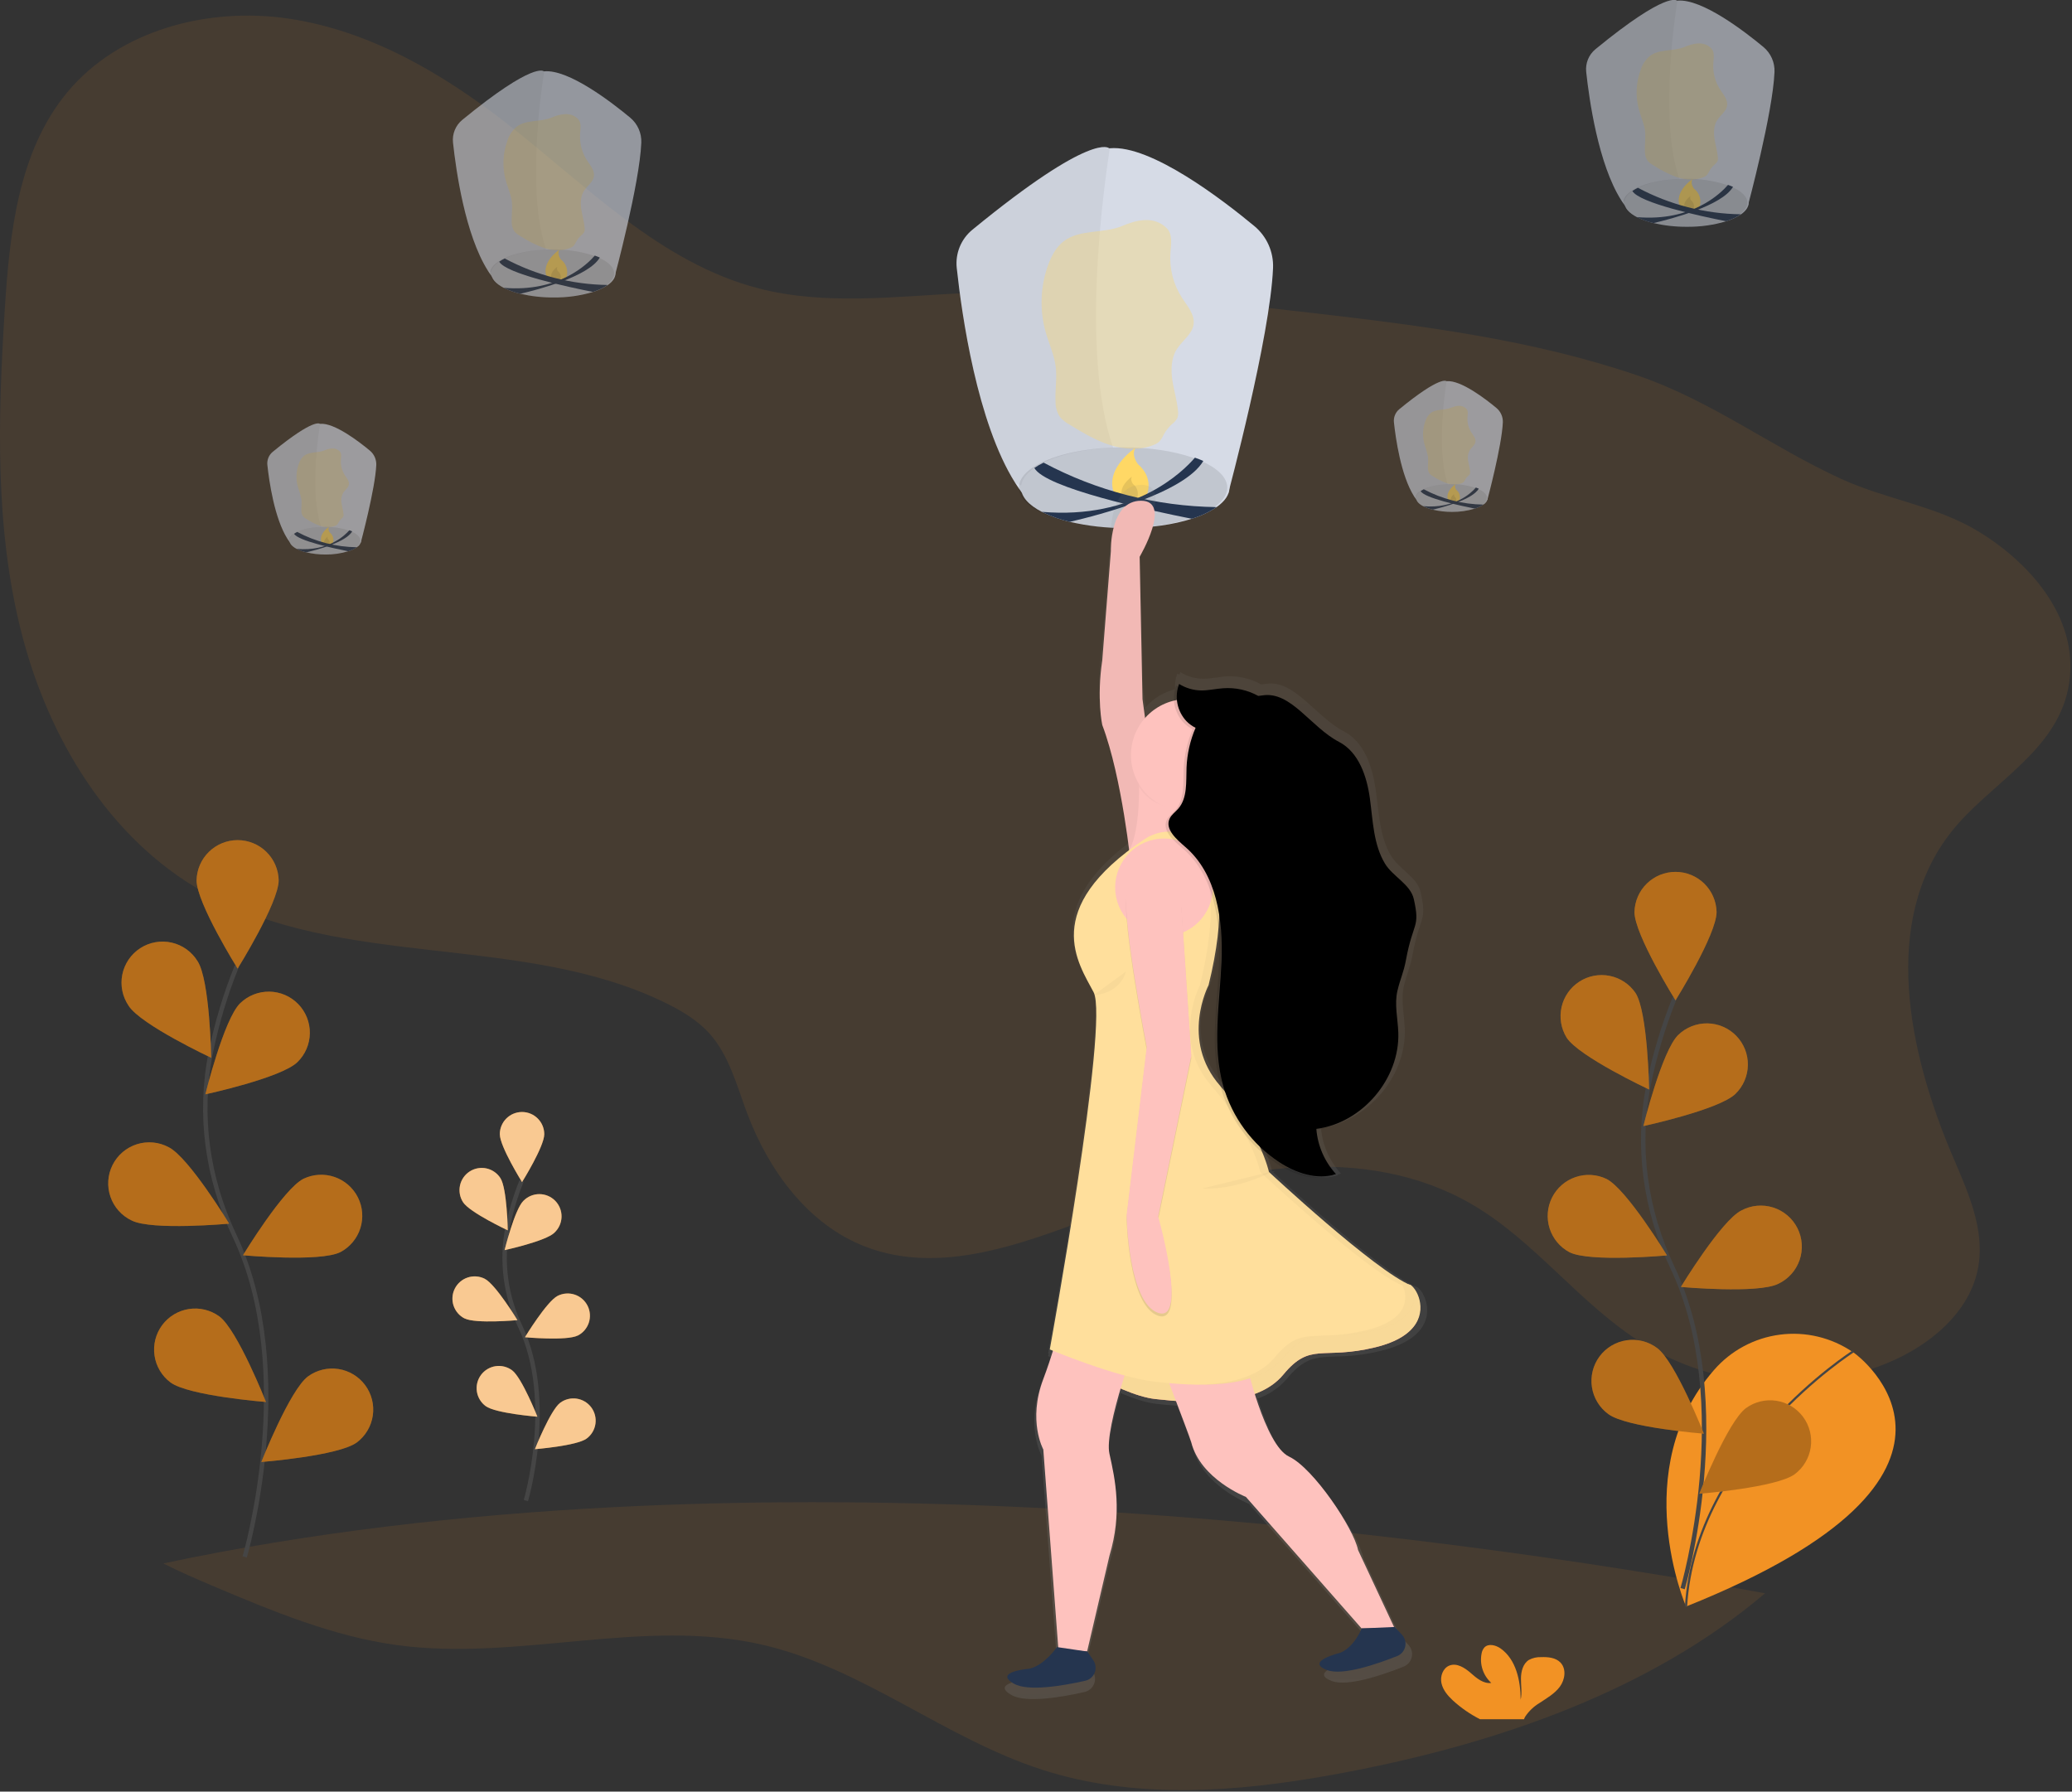<svg xmlns="http://www.w3.org/2000/svg" width="938" height="811" viewBox="0 0 938 811" fill="none"><rect x="0" y="0" width="938" height="811" fill="#333333" stroke="none"/><g clip-path="url(#clip0_35130_1354)"><path opacity="0.1" d="M883.29 376.65C851.47 417.11 863.83 476.22 884.05 523.55C890.83 539.4 898.48 556.13 895.63 573.13C892.14 593.91 873.63 609.13 854.11 617.13C818.61 631.81 776.11 628.31 743.5 608.02C715.31 590.48 695.12 561.96 666.45 545.22C618.45 517.22 557.39 527.79 505.29 547.08C468.43 560.73 428.13 578.49 391.5 564.22C365.73 554.22 347.91 529.75 338.2 503.85C333.51 491.34 330.11 477.85 321.2 467.85C315.88 461.96 308.94 457.77 301.82 454.25C236.82 422.04 154.82 439.25 91.74 403.57C49.13 379.45 21.85 333.94 9.74 286.49C-2.37 239.04 -0.93 189.28 2.14 140.42C4.32 105.69 8.23 68.62 30.42 41.81C53.88 13.57 94.17 3.03 130.63 8.42C167.09 13.81 200.05 33.02 229.08 55.64C265.37 83.91 299.02 119.12 343.58 130.58C373.92 138.38 405.84 134.11 437.14 132.64C489.46 130.17 541.79 135.64 593.82 141.64C643.63 147.4 693.82 153.74 741.25 169.94C774.83 181.41 801.75 202.22 833.46 216.76C854.13 226.24 876.67 228.86 896.23 240.93C920.34 255.8 942.43 281.67 936.23 311.93C930.34 340.74 900.19 355.13 883.29 376.65Z" fill="#F29224"></path><path opacity="0.1" d="M73.94 707.71C81.06 711.38 88.52 714.55 95.88 717.71C123.07 729.19 150.67 740.77 179.88 744.71C234.7 752.1 291.32 732.09 345.21 744.54C390.36 754.96 427.7 786.89 471.81 801.11C492.32 807.72 513.66 810.31 535.19 810.31H537.97C540.637 810.277 543.283 810.21 545.91 810.11C567.74 809.29 589.66 806.06 611.06 801.93C678.63 788.93 747.4 765.1 799.06 721.23C648.68 693.7 338.83 651.52 73.94 707.71Z" fill="#F29224"></path><path d="M110.78 704.78C110.78 704.78 135.45 621.02 106.15 559.37C93.85 533.5 89.77 504.45 95.45 476.37C98.166 463.038 102.099 449.983 107.2 437.37" stroke="#454545" stroke-width="2" stroke-miterlimit="10"></path><path d="M88.98 398.46C88.98 408.73 107.57 438.46 107.57 438.46C107.57 438.46 126.16 408.69 126.16 398.46C126.047 393.606 124.04 388.988 120.567 385.594C117.094 382.201 112.431 380.301 107.575 380.301C102.719 380.301 98.056 382.201 94.583 385.594C91.11 388.988 89.103 393.606 88.99 398.46H88.98Z" fill="#F29224"></path><path d="M58.25 455.32C63.83 463.94 95.61 478.82 95.61 478.82C95.61 478.82 95.03 443.73 89.45 435.11C88.155 432.995 86.449 431.16 84.434 429.714C82.418 428.268 80.134 427.239 77.715 426.69C75.296 426.14 72.791 426.081 70.349 426.514C67.906 426.947 65.575 427.865 63.493 429.213C61.411 430.561 59.62 432.312 58.224 434.364C56.83 436.415 55.859 438.724 55.37 441.156C54.882 443.588 54.885 446.094 55.38 448.524C55.874 450.955 56.85 453.262 58.25 455.31V455.32Z" fill="#F29224"></path><path d="M59.63 552.49C68.8 557.11 103.74 553.92 103.74 553.92C103.74 553.92 85.53 523.92 76.36 519.3C74.174 518.128 71.775 517.405 69.305 517.174C66.835 516.943 64.343 517.209 61.978 517.956C59.612 518.703 57.42 519.916 55.53 521.524C53.641 523.131 52.092 525.101 50.975 527.316C49.858 529.531 49.196 531.948 49.028 534.423C48.86 536.898 49.189 539.382 49.995 541.728C50.802 544.074 52.07 546.234 53.725 548.083C55.379 549.931 57.387 551.43 59.63 552.49Z" fill="#F29224"></path><path d="M77.17 625.78C85.42 631.88 120.41 634.64 120.41 634.64C120.41 634.64 107.53 602 99.28 595.89C95.314 593.005 90.368 591.804 85.52 592.549C80.673 593.294 76.316 595.925 73.399 599.868C70.482 603.811 69.242 608.747 69.948 613.601C70.655 618.454 73.25 622.832 77.17 625.78Z" fill="#F29224"></path><path d="M134.63 480.81C127.27 487.96 92.96 495.37 92.96 495.37C92.96 495.37 101.36 461.3 108.72 454.14C112.257 450.704 117.013 448.814 121.944 448.885C126.874 448.956 131.574 450.983 135.01 454.52C138.446 458.057 140.336 462.813 140.265 467.744C140.194 472.674 138.167 477.374 134.63 480.81Z" fill="#F29224"></path><path d="M154.1 566.79C144.93 571.41 109.99 568.22 109.99 568.22C109.99 568.22 128.2 538.22 137.37 533.6C141.758 531.496 146.796 531.196 151.402 532.764C156.009 534.333 159.816 537.645 162.008 541.99C164.199 546.335 164.6 551.366 163.123 556.003C161.646 560.64 158.411 564.512 154.11 566.79H154.1Z" fill="#F29224"></path><path d="M161.55 652.94C153.3 659.04 118.31 661.8 118.31 661.8C118.31 661.8 131.19 629.16 139.44 623.05C143.406 620.165 148.352 618.964 153.2 619.709C158.048 620.454 162.404 623.085 165.321 627.028C168.238 630.971 169.478 635.907 168.772 640.761C168.066 645.614 165.47 649.992 161.55 652.94Z" fill="#F29224"></path><path opacity="0.25" d="M88.98 398.46C88.98 408.73 107.57 438.46 107.57 438.46C107.57 438.46 126.16 408.69 126.16 398.46C126.047 393.606 124.04 388.988 120.567 385.594C117.094 382.201 112.431 380.301 107.575 380.301C102.719 380.301 98.056 382.201 94.583 385.594C91.11 388.988 89.103 393.606 88.99 398.46H88.98Z" fill="black"></path><path opacity="0.25" d="M58.25 455.32C63.83 463.94 95.61 478.82 95.61 478.82C95.61 478.82 95.03 443.73 89.45 435.11C88.155 432.995 86.449 431.16 84.434 429.714C82.418 428.268 80.134 427.239 77.715 426.69C75.296 426.14 72.791 426.081 70.349 426.514C67.906 426.947 65.575 427.865 63.493 429.213C61.411 430.561 59.62 432.312 58.224 434.364C56.83 436.415 55.859 438.724 55.37 441.156C54.882 443.588 54.885 446.094 55.38 448.524C55.874 450.955 56.85 453.262 58.25 455.31V455.32Z" fill="black"></path><path opacity="0.25" d="M59.63 552.49C68.8 557.11 103.74 553.92 103.74 553.92C103.74 553.92 85.53 523.92 76.36 519.3C74.174 518.128 71.775 517.405 69.305 517.174C66.835 516.943 64.343 517.209 61.978 517.956C59.612 518.703 57.42 519.916 55.53 521.524C53.641 523.131 52.092 525.101 50.975 527.316C49.858 529.531 49.196 531.948 49.028 534.423C48.86 536.898 49.189 539.382 49.995 541.728C50.802 544.074 52.07 546.234 53.725 548.083C55.379 549.931 57.387 551.43 59.63 552.49Z" fill="black"></path><path opacity="0.25" d="M77.17 625.78C85.42 631.88 120.41 634.64 120.41 634.64C120.41 634.64 107.53 602 99.28 595.89C95.314 593.005 90.368 591.804 85.52 592.549C80.673 593.294 76.316 595.925 73.399 599.868C70.482 603.811 69.242 608.747 69.948 613.601C70.655 618.454 73.25 622.832 77.17 625.78Z" fill="black"></path><path opacity="0.25" d="M134.63 480.81C127.27 487.96 92.96 495.37 92.96 495.37C92.96 495.37 101.36 461.3 108.72 454.14C112.257 450.704 117.013 448.814 121.944 448.885C126.874 448.956 131.574 450.983 135.01 454.52C138.446 458.057 140.336 462.813 140.265 467.744C140.194 472.674 138.167 477.374 134.63 480.81Z" fill="black"></path><path opacity="0.25" d="M154.1 566.79C144.93 571.41 109.99 568.22 109.99 568.22C109.99 568.22 128.2 538.22 137.37 533.6C141.758 531.496 146.796 531.196 151.402 532.764C156.009 534.333 159.816 537.645 162.008 541.99C164.199 546.335 164.6 551.366 163.123 556.003C161.646 560.64 158.411 564.512 154.11 566.79H154.1Z" fill="black"></path><path opacity="0.25" d="M161.55 652.94C153.3 659.04 118.31 661.8 118.31 661.8C118.31 661.8 131.19 629.16 139.44 623.05C143.406 620.165 148.352 618.964 153.2 619.709C158.048 620.454 162.404 623.085 165.321 627.028C168.238 630.971 169.478 635.907 168.772 640.761C168.066 645.614 165.47 649.992 161.55 652.94Z" fill="black"></path><path d="M238.07 679.27C238.07 679.27 251.43 633.92 235.57 600.55C228.829 586.594 226.798 570.829 229.78 555.62C231.251 548.411 233.38 541.351 236.14 534.53" stroke="#454545" stroke-width="2" stroke-miterlimit="10"></path><path d="M226.27 513.43C226.27 518.99 236.33 535.1 236.33 535.1C236.33 535.1 246.39 518.98 246.39 513.43C246.39 510.761 245.329 508.201 243.442 506.313C241.554 504.425 238.994 503.365 236.325 503.365C233.655 503.365 231.095 504.425 229.208 506.313C227.32 508.201 226.26 510.761 226.26 513.43H226.27Z" fill="#F29224"></path><path d="M209.63 544.21C212.63 548.87 229.86 556.93 229.86 556.93C229.86 556.93 229.55 537.93 226.53 533.27C225.812 532.16 224.882 531.203 223.794 530.453C222.705 529.702 221.48 529.174 220.187 528.897C218.895 528.62 217.56 528.601 216.26 528.84C214.96 529.079 213.72 529.572 212.61 530.29C211.5 531.008 210.543 531.938 209.793 533.026C209.042 534.115 208.514 535.34 208.237 536.633C207.96 537.925 207.941 539.26 208.18 540.56C208.419 541.86 208.912 543.1 209.63 544.21Z" fill="#F29224"></path><path d="M210.36 596.82C215.36 599.32 234.24 597.59 234.24 597.59C234.24 597.59 224.38 581.35 219.42 578.85C218.238 578.255 216.951 577.899 215.631 577.802C214.312 577.704 212.986 577.868 211.729 578.283C210.473 578.698 209.311 579.356 208.309 580.221C207.307 581.085 206.485 582.138 205.89 583.32C205.295 584.502 204.939 585.789 204.842 587.109C204.744 588.429 204.908 589.754 205.323 591.011C205.738 592.267 206.397 593.429 207.261 594.431C208.125 595.433 209.178 596.255 210.36 596.85V596.82Z" fill="#F29224"></path><path d="M219.87 636.5C224.34 639.8 243.28 641.3 243.28 641.3C243.28 641.3 236.28 623.63 231.84 620.3C230.778 619.512 229.571 618.941 228.288 618.62C227.005 618.298 225.671 618.233 224.362 618.427C223.054 618.621 221.797 619.071 220.662 619.751C219.528 620.431 218.538 621.328 217.75 622.39C216.962 623.452 216.391 624.66 216.07 625.943C215.749 627.226 215.683 628.559 215.877 629.868C216.071 631.176 216.521 632.434 217.201 633.568C217.881 634.703 218.778 635.692 219.84 636.48L219.87 636.5Z" fill="#F29224"></path><path d="M250.99 558.01C246.99 561.88 228.43 565.89 228.43 565.89C228.43 565.89 232.98 547.44 236.96 543.57C237.899 542.608 239.022 541.845 240.261 541.324C241.5 540.804 242.831 540.537 244.176 540.539C245.52 540.542 246.85 540.813 248.087 541.339C249.325 541.864 250.444 542.631 251.38 543.597C252.315 544.562 253.048 545.704 253.535 546.957C254.021 548.21 254.252 549.548 254.213 550.892C254.174 552.235 253.866 553.558 253.307 554.78C252.748 556.003 251.95 557.101 250.96 558.01H250.99Z" fill="#F29224"></path><path d="M261.52 604.56C256.52 607.06 237.64 605.33 237.64 605.33C237.64 605.33 247.5 589.09 252.46 586.59C253.642 585.995 254.93 585.639 256.249 585.542C257.569 585.444 258.895 585.608 260.151 586.023C261.407 586.438 262.57 587.096 263.571 587.961C264.573 588.825 265.395 589.878 265.99 591.06C266.585 592.242 266.941 593.529 267.039 594.849C267.136 596.169 266.972 597.494 266.557 598.751C266.142 600.007 265.484 601.169 264.619 602.171C263.755 603.173 262.702 603.995 261.52 604.59V604.56Z" fill="#F29224"></path><path d="M265.56 651.2C261.09 654.5 242.15 656 242.15 656C242.15 656 249.15 638.33 253.59 635C255.736 633.409 258.425 632.735 261.068 633.127C263.71 633.519 266.089 634.944 267.68 637.09C269.271 639.236 269.945 641.925 269.553 644.568C269.161 647.21 267.736 649.589 265.59 651.18L265.56 651.2Z" fill="#F29224"></path><path opacity="0.5" d="M226.27 513.43C226.27 518.99 236.33 535.1 236.33 535.1C236.33 535.1 246.39 518.98 246.39 513.43C246.39 510.761 245.329 508.201 243.442 506.313C241.554 504.425 238.994 503.365 236.325 503.365C233.655 503.365 231.095 504.425 229.208 506.313C227.32 508.201 226.26 510.761 226.26 513.43H226.27Z" fill="white"></path><path opacity="0.5" d="M209.63 544.21C212.63 548.87 229.86 556.93 229.86 556.93C229.86 556.93 229.55 537.93 226.53 533.27C225.812 532.16 224.882 531.203 223.794 530.453C222.705 529.702 221.48 529.174 220.187 528.897C218.895 528.62 217.56 528.601 216.26 528.84C214.96 529.079 213.72 529.572 212.61 530.29C211.5 531.008 210.543 531.938 209.793 533.026C209.042 534.115 208.514 535.34 208.237 536.633C207.96 537.925 207.941 539.26 208.18 540.56C208.419 541.86 208.912 543.1 209.63 544.21Z" fill="white"></path><path opacity="0.5" d="M210.36 596.82C215.36 599.32 234.24 597.59 234.24 597.59C234.24 597.59 224.38 581.35 219.42 578.85C218.238 578.255 216.951 577.899 215.631 577.802C214.312 577.704 212.986 577.868 211.729 578.283C210.473 578.698 209.311 579.356 208.309 580.221C207.307 581.085 206.485 582.138 205.89 583.32C205.295 584.502 204.939 585.789 204.842 587.109C204.744 588.429 204.908 589.754 205.323 591.011C205.738 592.267 206.397 593.429 207.261 594.431C208.125 595.433 209.178 596.255 210.36 596.85V596.82Z" fill="white"></path><path opacity="0.5" d="M219.87 636.5C224.34 639.8 243.28 641.3 243.28 641.3C243.28 641.3 236.28 623.63 231.84 620.3C230.778 619.512 229.571 618.941 228.288 618.62C227.005 618.298 225.671 618.233 224.362 618.427C223.054 618.621 221.797 619.071 220.662 619.751C219.528 620.431 218.538 621.328 217.75 622.39C216.962 623.452 216.391 624.66 216.07 625.943C215.749 627.226 215.683 628.559 215.877 629.868C216.071 631.176 216.521 632.434 217.201 633.568C217.881 634.703 218.778 635.692 219.84 636.48L219.87 636.5Z" fill="white"></path><path opacity="0.5" d="M250.99 558.01C246.99 561.88 228.43 565.89 228.43 565.89C228.43 565.89 232.98 547.44 236.96 543.57C237.899 542.608 239.022 541.845 240.261 541.324C241.5 540.804 242.831 540.537 244.176 540.539C245.52 540.542 246.85 540.813 248.087 541.339C249.325 541.864 250.444 542.631 251.38 543.597C252.315 544.562 253.048 545.704 253.535 546.957C254.021 548.21 254.252 549.548 254.213 550.892C254.174 552.235 253.866 553.558 253.307 554.78C252.748 556.003 251.95 557.101 250.96 558.01H250.99Z" fill="white"></path><path opacity="0.5" d="M261.52 604.56C256.52 607.06 237.64 605.33 237.64 605.33C237.64 605.33 247.5 589.09 252.46 586.59C253.642 585.995 254.93 585.639 256.249 585.542C257.569 585.444 258.895 585.608 260.151 586.023C261.407 586.438 262.57 587.096 263.571 587.961C264.573 588.825 265.395 589.878 265.99 591.06C266.585 592.242 266.941 593.529 267.039 594.849C267.136 596.169 266.972 597.494 266.557 598.751C266.142 600.007 265.484 601.169 264.619 602.171C263.755 603.173 262.702 603.995 261.52 604.59V604.56Z" fill="white"></path><path opacity="0.5" d="M265.56 651.2C261.09 654.5 242.15 656 242.15 656C242.15 656 249.15 638.33 253.59 635C255.736 633.409 258.425 632.735 261.068 633.127C263.71 633.519 266.089 634.944 267.68 637.09C269.271 639.236 269.945 641.925 269.553 644.568C269.161 647.21 267.736 649.589 265.59 651.18L265.56 651.2Z" fill="white"></path><g opacity="0.6"><path d="M209.29 54.26C207.789 55.491 206.618 57.076 205.883 58.873C205.148 60.669 204.872 62.62 205.08 64.55C206.45 77.27 210.57 106.2 220.84 122.49C221.446 123.457 222.08 124.38 222.74 125.26H278.25C278.25 125.26 289.57 83.15 290.32 64.59C290.407 62.45 290.001 60.318 289.134 58.358C288.267 56.4 286.962 54.666 285.32 53.29C277 46.38 257.47 31.29 246.39 32.29H246.17C246.17 32.29 241.91 27.52 209.29 54.26Z" fill="#D6DBE6"></path><path opacity="0.05" d="M205.08 64.55C206.45 77.27 210.57 106.2 220.84 122.49C223.05 123.49 225.31 124.38 227.55 125.26C241.55 130.73 254.78 133.96 252.64 125.26C252.152 123.54 251.432 121.895 250.5 120.37C237.77 98.22 243.66 49.92 246.36 32.37H246.14C246.14 32.37 241.92 27.55 209.3 54.29C207.802 55.517 206.632 57.097 205.895 58.888C205.159 60.678 204.879 62.624 205.08 64.55Z" fill="black"></path><path d="M222.4 123.77C222.4 126.21 224.48 128.46 227.99 130.28C230.392 131.472 232.926 132.378 235.54 132.98C240.457 134.126 245.492 134.686 250.54 134.65C256.608 134.726 262.654 133.883 268.47 132.15C270.846 131.439 273.103 130.381 275.17 129.01C277.37 127.46 278.63 125.68 278.63 123.78C278.63 121.01 275.96 118.49 271.57 116.57C270.863 116.257 270.11 115.963 269.31 115.69C263.248 113.755 256.912 112.816 250.55 112.91C241.63 112.91 233.69 114.52 228.55 117.03C227.685 117.448 226.853 117.929 226.06 118.47C223.71 120.03 222.4 121.84 222.4 123.77Z" fill="#D6DBE6"></path><path opacity="0.1" d="M221.81 123.77C221.81 126.21 223.89 128.46 227.4 130.28C229.802 131.472 232.336 132.378 234.95 132.98C239.866 134.126 244.901 134.686 249.95 134.65C256.018 134.726 262.063 133.883 267.88 132.15C270.255 131.439 272.513 130.381 274.58 129.01C276.78 127.46 278.04 125.68 278.04 123.78C278.04 121.01 275.37 118.49 270.98 116.57C270.273 116.257 269.52 115.963 268.72 115.69C262.658 113.755 256.322 112.816 249.96 112.91C241.04 112.91 233.1 114.52 227.96 117.03C227.095 117.448 226.263 117.929 225.47 118.47C223.11 120.03 221.81 121.84 221.81 123.77Z" fill="black"></path><path d="M255.86 126.73C256.698 125.211 256.964 123.441 256.61 121.743C256.256 120.044 255.305 118.528 253.93 117.47C253.93 117.47 252.01 115.16 253.19 113.06C253.19 113.06 243.38 119.54 248.38 126.99L255.86 126.73Z" fill="#FFD865"></path><path d="M253.47 126.95C253.847 126.266 253.966 125.469 253.807 124.704C253.647 123.939 253.219 123.256 252.6 122.78C252.371 122.506 252.221 122.177 252.163 121.825C252.105 121.473 252.142 121.113 252.27 120.78C252.27 120.78 247.85 123.7 250.11 127.05L253.47 126.95Z" fill="#FFD865"></path><path opacity="0.1" d="M253.47 126.95C253.847 126.266 253.966 125.469 253.807 124.704C253.647 123.939 253.219 123.256 252.6 122.78C252.371 122.506 252.221 122.177 252.163 121.825C252.105 121.473 252.142 121.113 252.27 120.78C252.27 120.78 247.85 123.7 250.11 127.05L253.47 126.95Z" fill="black"></path><path d="M227.99 130.28C230.392 131.472 232.926 132.378 235.54 132.98C243.54 131.12 266.54 125.14 271.54 116.57C270.833 116.257 270.08 115.963 269.28 115.69C266.04 119.44 253.03 132.43 227.99 130.28Z" fill="#25354F"></path><path d="M225.99 118.45C228.99 123.86 256.99 129.89 268.42 132.14C270.796 131.429 273.053 130.371 275.12 129C258.837 128.788 242.843 124.673 228.48 117C227.615 117.421 226.783 117.905 225.99 118.45Z" fill="#25354F"></path><path opacity="0.35" d="M261.63 53.82C263.28 55.44 262.82 58.12 262.63 60.42C262.309 64.723 263.409 69.012 265.76 72.63C267.22 74.86 269.23 77.14 268.87 79.78C268.51 82.42 265.76 84.19 264.3 86.52C262.84 88.85 262.72 91.97 263.15 94.78C263.58 97.59 264.45 100.33 264.67 103.16C264.767 103.807 264.695 104.469 264.46 105.08C264.102 105.674 263.63 106.191 263.07 106.6C262.145 107.427 261.37 108.409 260.78 109.5C260.489 110.169 260.098 110.789 259.62 111.34C259.21 111.707 258.735 111.996 258.22 112.19C254.47 113.77 250.15 113.49 246.28 112.25C242.457 110.857 238.812 109.018 235.42 106.77C234.458 106.264 233.597 105.587 232.88 104.77C232.069 103.554 231.644 102.122 231.66 100.66C231.5 97.53 232.09 94.38 231.72 91.26C231.35 88.14 229.9 85 229.01 81.86C227.32 75.871 227.565 69.502 229.71 63.66C230.482 61.208 231.931 59.024 233.89 57.36C238.25 54.04 244.59 55.36 249.64 53.25C253.42 51.65 258.17 50.41 261.63 53.82Z" fill="#FFD865"></path></g><g opacity="0.6"><path d="M123.48 204.52C122.611 205.231 121.933 206.148 121.507 207.186C121.081 208.225 120.92 209.354 121.04 210.47C121.83 217.82 124.21 234.55 130.15 243.97C130.503 244.53 130.87 245.063 131.25 245.57H163.34C163.34 245.57 169.88 221.23 170.34 210.5C170.389 209.261 170.152 208.028 169.647 206.895C169.143 205.763 168.384 204.762 167.43 203.97C162.62 199.97 151.33 191.27 144.93 191.85H144.8C144.8 191.85 142.34 189.06 123.48 204.52Z" fill="#D6DBE6"></path><path opacity="0.05" d="M121.05 210.47C121.84 217.82 124.22 234.55 130.16 243.97C131.44 244.52 132.74 245.06 134.04 245.57C142.11 248.73 149.78 250.57 148.54 245.57C148.257 244.575 147.84 243.623 147.3 242.74C139.94 229.94 143.3 202.02 144.91 191.84H144.78C144.78 191.84 142.34 189.05 123.49 204.51C122.619 205.222 121.94 206.14 121.514 207.181C121.088 208.221 120.928 209.352 121.05 210.47Z" fill="black"></path><path d="M131.06 244.7C131.06 246.11 132.26 247.41 134.29 248.46C135.677 249.148 137.14 249.672 138.65 250.02C141.48 250.692 144.38 251.028 147.29 251.02C150.791 251.05 154.277 250.551 157.63 249.54C159.006 249.128 160.313 248.515 161.51 247.72C162.059 247.417 162.528 246.987 162.876 246.464C163.224 245.942 163.441 245.344 163.51 244.72C163.51 243.12 161.97 241.66 159.43 240.55C159.016 240.37 158.58 240.2 158.12 240.04C154.614 238.92 150.95 238.376 147.27 238.43C142.12 238.43 137.52 239.36 134.55 240.81C134.05 241.051 133.568 241.328 133.11 241.64C132.548 241.949 132.068 242.388 131.711 242.92C131.355 243.453 131.131 244.063 131.06 244.7Z" fill="#D6DBE6"></path><path opacity="0.1" d="M130.72 244.7C130.72 246.11 131.92 247.41 133.95 248.46C135.337 249.148 136.8 249.672 138.31 250.02C141.14 250.692 144.04 251.028 146.95 251.02C150.456 251.062 153.949 250.573 157.31 249.57C158.686 249.158 159.993 248.545 161.19 247.75C161.739 247.447 162.208 247.016 162.556 246.494C162.904 245.972 163.122 245.374 163.19 244.75C163.19 243.15 161.65 241.69 159.11 240.58C158.696 240.4 158.26 240.23 157.8 240.07C154.294 238.95 150.63 238.406 146.95 238.46C141.8 238.46 137.2 239.39 134.23 240.84C133.73 241.081 133.248 241.358 132.79 241.67C132.228 241.973 131.747 242.406 131.387 242.934C131.027 243.461 130.798 244.066 130.72 244.7Z" fill="black"></path><path d="M150.41 246.41C150.895 245.533 151.051 244.511 150.847 243.529C150.643 242.548 150.094 241.671 149.3 241.06C149.003 240.715 148.805 240.294 148.73 239.845C148.654 239.395 148.702 238.934 148.87 238.51C148.87 238.51 143.2 242.26 146.09 246.56L150.41 246.41Z" fill="#FFD865"></path><path d="M149.02 246.54C149.238 246.145 149.308 245.684 149.216 245.242C149.124 244.8 148.877 244.406 148.52 244.13C148.387 243.974 148.298 243.784 148.265 243.581C148.232 243.379 148.254 243.171 148.33 242.98C148.33 242.98 145.78 244.67 147.08 246.6L149.02 246.54Z" fill="#FFD865"></path><path opacity="0.1" d="M149.02 246.54C149.238 246.145 149.308 245.684 149.216 245.242C149.124 244.8 148.877 244.406 148.52 244.13C148.387 243.974 148.298 243.784 148.265 243.581C148.232 243.379 148.254 243.171 148.33 242.98C148.33 242.98 145.78 244.67 147.08 246.6L149.02 246.54Z" fill="black"></path><path d="M134.29 248.47C135.677 249.158 137.141 249.682 138.65 250.03C143.28 248.96 156.56 245.5 159.45 240.54C159.037 240.36 158.6 240.19 158.14 240.03C156.29 242.2 148.77 249.71 134.29 248.47Z" fill="#25354F"></path><path d="M133.14 241.63C134.87 244.76 151.07 248.24 157.67 249.54C159.046 249.128 160.353 248.515 161.55 247.72C152.124 247.606 142.865 245.229 134.55 240.79C134.06 241.035 133.588 241.316 133.14 241.63Z" fill="#25354F"></path><path opacity="0.35" d="M153.75 204.27C154.75 205.2 154.44 206.76 154.33 208.09C154.144 210.578 154.78 213.058 156.14 215.15C156.98 216.44 158.14 217.76 157.94 219.28C157.74 220.8 156.14 221.83 155.3 223.18C154.519 224.641 154.282 226.331 154.63 227.95C154.88 229.57 155.38 231.16 155.51 232.79C155.567 233.164 155.526 233.547 155.39 233.9C155.185 234.244 154.913 234.543 154.59 234.78C154.056 235.26 153.61 235.828 153.27 236.46C153.101 236.845 152.876 237.203 152.6 237.52C152.362 237.732 152.088 237.898 151.79 238.01C149.563 238.829 147.117 238.829 144.89 238.01C142.679 237.204 140.571 236.14 138.61 234.84C138.053 234.547 137.555 234.154 137.14 233.68C136.671 232.979 136.423 232.153 136.43 231.31C136.34 229.5 136.68 227.68 136.43 225.88C136.049 224.029 135.524 222.21 134.86 220.44C133.885 216.978 134.028 213.296 135.27 209.92C135.718 208.503 136.557 207.241 137.69 206.28C140.21 204.36 143.88 205.14 146.8 203.9C148.99 203.02 151.74 202.3 153.75 204.27Z" fill="#FFD865"></path></g><g opacity="0.6"><path d="M633.48 185.22C632.611 185.931 631.933 186.847 631.507 187.886C631.081 188.925 630.92 190.054 631.04 191.17C631.83 198.52 634.21 215.25 640.15 224.67C640.503 225.23 640.87 225.763 641.25 226.27H673.34C673.34 226.27 679.88 201.93 680.34 191.2C680.389 189.961 680.152 188.728 679.647 187.595C679.143 186.463 678.384 185.462 677.43 184.67C672.62 180.67 661.33 171.97 654.93 172.55H654.8C654.8 172.55 652.34 169.76 633.48 185.22Z" fill="#D6DBE6"></path><path opacity="0.05" d="M631.05 191.13C631.84 198.48 634.22 215.21 640.16 224.63C641.44 225.18 642.74 225.72 644.04 226.23C652.11 229.39 659.78 231.23 658.54 226.23C658.257 225.235 657.84 224.282 657.3 223.4C649.94 210.6 653.3 182.68 654.91 172.5H654.78C654.78 172.5 652.34 169.71 633.49 185.17C632.62 185.882 631.941 186.8 631.515 187.841C631.089 188.881 630.929 190.012 631.05 191.13Z" fill="black"></path><path d="M641.06 225.4C641.06 226.81 642.26 228.11 644.29 229.16C645.677 229.848 647.14 230.372 648.65 230.72C651.48 231.392 654.38 231.727 657.29 231.72C660.791 231.75 664.277 231.251 667.63 230.24C669.006 229.828 670.313 229.215 671.51 228.42C672.059 228.117 672.528 227.686 672.876 227.164C673.224 226.642 673.441 226.044 673.51 225.42C673.51 223.82 671.97 222.36 669.43 221.25C669.016 221.07 668.58 220.9 668.12 220.74C664.623 219.623 660.969 219.079 657.3 219.13C652.15 219.13 647.55 220.06 644.58 221.51C644.08 221.751 643.598 222.028 643.14 222.34C642.572 222.645 642.087 223.082 641.724 223.615C641.362 224.148 641.134 224.76 641.06 225.4Z" fill="#D6DBE6"></path><path opacity="0.1" d="M640.72 225.4C640.72 226.81 641.92 228.11 643.95 229.16C645.337 229.848 646.8 230.372 648.31 230.72C651.14 231.392 654.04 231.727 656.95 231.72C660.456 231.762 663.949 231.273 667.31 230.27C668.686 229.858 669.993 229.245 671.19 228.45C671.739 228.147 672.208 227.716 672.556 227.194C672.904 226.672 673.122 226.074 673.19 225.45C673.19 223.85 671.65 222.39 669.11 221.28C668.696 221.1 668.26 220.93 667.8 220.77C664.299 219.64 660.638 219.087 656.96 219.13C651.81 219.13 647.21 220.06 644.24 221.51C643.74 221.75 643.258 222.028 642.8 222.34C642.232 222.645 641.747 223.082 641.385 223.615C641.023 224.148 640.794 224.76 640.72 225.4Z" fill="black"></path><path d="M660.41 227.13C660.895 226.253 661.051 225.231 660.847 224.249C660.643 223.268 660.094 222.391 659.3 221.78C659.002 221.435 658.805 221.014 658.729 220.565C658.654 220.115 658.702 219.654 658.87 219.23C658.87 219.23 653.2 222.98 656.09 227.28L660.41 227.13Z" fill="#FFD865"></path><path d="M659.02 227.24C659.238 226.845 659.307 226.384 659.216 225.942C659.124 225.5 658.877 225.106 658.52 224.83C658.387 224.674 658.298 224.484 658.265 224.281C658.231 224.079 658.254 223.871 658.33 223.68C658.33 223.68 655.78 225.37 657.08 227.3L659.02 227.24Z" fill="#FFD865"></path><path opacity="0.1" d="M659.02 227.24C659.238 226.845 659.307 226.384 659.216 225.942C659.124 225.5 658.877 225.106 658.52 224.83C658.387 224.674 658.298 224.484 658.265 224.281C658.231 224.079 658.254 223.871 658.33 223.68C658.33 223.68 655.78 225.37 657.08 227.3L659.02 227.24Z" fill="black"></path><path d="M644.29 229.13C645.677 229.818 647.141 230.342 648.65 230.69C653.28 229.62 666.56 226.16 669.45 221.2C669.037 221.02 668.6 220.85 668.14 220.69C666.29 222.9 658.77 230.4 644.29 229.13Z" fill="#25354F"></path><path d="M643.14 222.32C644.87 225.45 661.07 228.93 667.67 230.23C669.046 229.818 670.353 229.205 671.55 228.41C662.124 228.296 652.865 225.919 644.55 221.48C644.06 221.725 643.588 222.006 643.14 222.32Z" fill="#25354F"></path><path opacity="0.35" d="M663.75 184.96C664.75 185.89 664.44 187.45 664.33 188.78C664.144 191.268 664.78 193.748 666.14 195.84C666.98 197.13 668.14 198.45 667.94 199.97C667.74 201.49 666.14 202.52 665.3 203.87C664.519 205.331 664.282 207.021 664.63 208.64C664.88 210.26 665.38 211.85 665.51 213.48C665.567 213.854 665.526 214.237 665.39 214.59C665.185 214.934 664.913 215.233 664.59 215.47C664.056 215.95 663.61 216.518 663.27 217.15C663.101 217.535 662.876 217.893 662.6 218.21C662.362 218.422 662.088 218.588 661.79 218.7C659.563 219.519 657.117 219.519 654.89 218.7C652.679 217.894 650.571 216.83 648.61 215.53C648.053 215.237 647.555 214.844 647.14 214.37C646.671 213.669 646.423 212.843 646.43 212C646.34 210.19 646.68 208.37 646.43 206.57C646.049 204.719 645.524 202.9 644.86 201.13C643.885 197.668 644.028 193.986 645.27 190.61C645.718 189.193 646.557 187.931 647.69 186.97C650.21 185.05 653.88 185.83 656.8 184.59C658.99 183.71 661.74 182.99 663.75 184.96Z" fill="#FFD865"></path></g><g opacity="0.6"><path d="M722.29 22.26C720.789 23.491 719.618 25.076 718.883 26.872C718.148 28.669 717.872 30.62 718.08 32.55C719.45 45.27 723.57 74.2 733.84 90.49C734.446 91.457 735.08 92.38 735.74 93.26H791.25C791.25 93.26 802.57 51.13 803.32 32.59C803.407 30.45 803.001 28.318 802.134 26.358C801.267 24.399 799.962 22.666 798.32 21.29C790 14.38 770.47 -0.71 759.39 0.29H759.17C759.17 0.29 754.91 -4.48 722.29 22.26Z" fill="#D6DBE6"></path><path opacity="0.05" d="M718.08 32.55C719.45 45.27 723.57 74.2 733.84 90.49C736.05 91.49 738.31 92.38 740.55 93.26C754.55 98.73 767.78 101.96 765.64 93.26C765.152 91.54 764.432 89.895 763.5 88.37C750.77 66.22 756.66 17.92 759.36 0.37H759.14C759.14 0.37 754.92 -4.45 722.3 22.29C720.802 23.517 719.632 25.097 718.895 26.888C718.159 28.678 717.879 30.624 718.08 32.55Z" fill="black"></path><path d="M735.4 91.77C735.4 94.21 737.48 96.46 740.99 98.28C743.392 99.472 745.926 100.378 748.54 100.98C753.457 102.126 758.492 102.686 763.54 102.65C769.608 102.726 775.654 101.883 781.47 100.15C783.846 99.439 786.103 98.381 788.17 97.01C790.37 95.46 791.63 93.68 791.63 91.78C791.63 89.01 788.96 86.49 784.57 84.57C783.863 84.257 783.11 83.963 782.31 83.69C776.248 81.755 769.912 80.816 763.55 80.91C754.63 80.91 746.69 82.52 741.55 85.03C740.685 85.448 739.853 85.929 739.06 86.47C736.71 88.03 735.4 89.84 735.4 91.77Z" fill="#D6DBE6"></path><path opacity="0.1" d="M734.81 91.77C734.81 94.21 736.89 96.46 740.4 98.28C742.802 99.472 745.336 100.378 747.95 100.98C752.866 102.126 757.901 102.686 762.95 102.65C769.018 102.726 775.063 101.883 780.88 100.15C783.255 99.439 785.513 98.381 787.58 97.01C789.78 95.46 791.04 93.68 791.04 91.78C791.04 89.01 788.37 86.49 783.98 84.57C783.273 84.257 782.52 83.963 781.72 83.69C775.658 81.755 769.322 80.816 762.96 80.91C754.04 80.91 746.1 82.52 740.96 85.03C740.095 85.448 739.263 85.929 738.47 86.47C736.11 88.03 734.81 89.84 734.81 91.77Z" fill="black"></path><path d="M768.86 94.73C769.698 93.211 769.964 91.441 769.61 89.743C769.256 88.044 768.305 86.528 766.93 85.47C766.93 85.47 765.01 83.16 766.19 81.06C766.19 81.06 756.38 87.54 761.38 94.99L768.86 94.73Z" fill="#FFD865"></path><path d="M766.47 94.95C766.847 94.266 766.966 93.469 766.807 92.704C766.647 91.939 766.219 91.257 765.6 90.78C765.371 90.506 765.221 90.177 765.163 89.825C765.105 89.473 765.142 89.113 765.27 88.78C765.27 88.78 760.85 91.7 763.11 95.05L766.47 94.95Z" fill="#FFD865"></path><path opacity="0.1" d="M766.47 94.95C766.847 94.266 766.966 93.469 766.807 92.704C766.647 91.939 766.219 91.257 765.6 90.78C765.371 90.506 765.221 90.177 765.163 89.825C765.105 89.473 765.142 89.113 765.27 88.78C765.27 88.78 760.85 91.7 763.11 95.05L766.47 94.95Z" fill="black"></path><path d="M740.99 98.28C743.392 99.472 745.926 100.378 748.54 100.98C756.54 99.12 779.54 93.14 784.54 84.57C783.833 84.257 783.08 83.963 782.28 83.69C779.04 87.44 766.03 100.43 740.99 98.28Z" fill="#25354F"></path><path d="M738.99 86.45C741.99 91.86 769.99 97.89 781.42 100.14C783.796 99.429 786.053 98.371 788.12 97C771.837 96.788 755.843 92.673 741.48 85C740.615 85.421 739.783 85.905 738.99 86.45Z" fill="#25354F"></path><path opacity="0.35" d="M774.63 21.82C776.28 23.44 775.82 26.12 775.63 28.42C775.309 32.723 776.409 37.012 778.76 40.63C780.22 42.86 782.23 45.14 781.87 47.78C781.51 50.42 778.76 52.19 777.3 54.52C775.84 56.85 775.72 59.97 776.15 62.78C776.58 65.59 777.45 68.33 777.67 71.16C777.767 71.808 777.695 72.469 777.46 73.08C777.102 73.674 776.63 74.191 776.07 74.6C775.145 75.427 774.37 76.409 773.78 77.5C773.489 78.169 773.098 78.789 772.62 79.34C772.21 79.707 771.735 79.996 771.22 80.19C767.47 81.77 763.15 81.49 759.28 80.25C755.457 78.857 751.812 77.018 748.42 74.77C747.458 74.264 746.597 73.587 745.88 72.77C745.069 71.554 744.644 70.122 744.66 68.66C744.5 65.53 745.09 62.38 744.72 59.26C744.35 56.14 742.9 53 742.01 49.86C740.32 43.871 740.565 37.502 742.71 31.66C743.482 29.208 744.931 27.024 746.89 25.36C751.25 22.04 757.59 23.36 762.64 21.25C766.42 19.65 771.17 18.41 774.63 21.82Z" fill="#FFD865"></path></g><path d="M440.2 103.99C437.677 106.057 435.709 108.721 434.473 111.739C433.237 114.758 432.772 118.037 433.12 121.28C435.42 142.65 442.33 191.28 459.59 218.61C460.617 220.237 461.68 221.783 462.78 223.25H556.03C556.03 223.25 575.03 152.51 576.31 121.34C576.456 117.736 575.769 114.146 574.302 110.851C572.835 107.555 570.627 104.643 567.85 102.34C553.85 90.73 521.07 65.43 502.45 67.11H502.07C502.07 67.11 494.99 59.08 440.2 103.99Z" fill="#D6DBE6"></path><path opacity="0.05" d="M433.12 121.28C435.42 142.65 442.33 191.28 459.59 218.61C463.3 220.21 467.09 221.78 470.85 223.25C494.29 232.44 516.6 237.86 512.99 223.25C512.172 220.363 510.964 217.601 509.4 215.04C488.01 177.84 497.9 96.71 502.4 67.14H502.02C502.02 67.14 494.93 59.04 440.14 103.95C437.622 106.028 435.661 108.7 434.435 111.726C433.21 114.752 432.758 118.036 433.12 121.28Z" fill="black"></path><path d="M462.23 220.76C462.23 224.86 465.72 228.65 471.61 231.69C475.645 233.69 479.901 235.21 484.29 236.22C492.524 238.137 500.956 239.077 509.41 239.02C520.86 239.02 531.35 237.44 539.52 234.82C543.513 233.625 547.307 231.845 550.78 229.54C554.48 226.93 556.59 223.94 556.59 220.75C556.59 216.11 552.11 211.86 544.73 208.64C543.537 208.12 542.27 207.627 540.93 207.16C532.58 204.25 521.53 202.49 509.41 202.49C494.41 202.49 481.08 205.19 472.41 209.41C470.955 210.108 469.555 210.914 468.22 211.82C464.41 214.47 462.23 217.52 462.23 220.76Z" fill="#D6DBE6"></path><path opacity="0.1" d="M461.23 220.76C461.23 224.86 464.72 228.65 470.61 231.69C474.645 233.69 478.901 235.21 483.29 236.22C491.524 238.137 499.956 239.077 508.41 239.02C519.86 239.02 530.35 237.44 538.52 234.82C542.513 233.625 546.307 231.845 549.78 229.54C553.48 226.93 555.59 223.94 555.59 220.75C555.59 216.11 551.11 211.86 543.73 208.64C542.537 208.12 541.27 207.627 539.93 207.16C531.58 204.25 520.53 202.49 508.41 202.49C493.41 202.49 480.08 205.19 471.41 209.41C469.955 210.108 468.555 210.914 467.22 211.82C463.41 214.47 461.23 217.52 461.23 220.76Z" fill="black"></path><path d="M518.44 225.73C518.44 225.73 523.5 217.37 515.2 210.17C515.2 210.17 511.98 206.29 513.95 202.77C513.95 202.77 497.47 213.65 505.87 226.17L518.44 225.73Z" fill="#FFD865"></path><path d="M514.42 226.13C515.053 224.981 515.254 223.644 514.986 222.36C514.718 221.076 514 219.93 512.96 219.13C512.96 219.13 511.51 217.38 512.4 215.8C512.4 215.8 504.98 220.7 508.76 226.33L514.42 226.13Z" fill="#FFD865"></path><path opacity="0.1" d="M514.42 226.13C515.053 224.981 515.254 223.644 514.986 222.36C514.718 221.076 514 219.93 512.96 219.13C512.96 219.13 511.51 217.38 512.4 215.8C512.4 215.8 504.98 220.7 508.76 226.33L514.42 226.13Z" fill="black"></path><path d="M471.63 231.69C475.665 233.69 479.921 235.211 484.31 236.22C497.76 233.1 536.31 223.05 544.74 208.65C543.547 208.13 542.28 207.637 540.94 207.17C535.53 213.49 513.63 235.3 471.63 231.69Z" fill="#25354F"></path><path d="M468.25 211.83C473.25 220.92 520.34 231.04 539.52 234.83C543.513 233.635 547.307 231.855 550.78 229.55C523.433 229.201 496.568 222.298 472.44 209.42C470.985 210.118 469.585 210.924 468.25 211.83Z" fill="#25354F"></path><path opacity="0.35" d="M528.16 103.26C530.93 105.97 530.16 110.49 529.86 114.35C529.322 121.578 531.17 128.783 535.12 134.86C537.57 138.61 540.96 142.44 540.34 146.86C539.72 151.28 535.11 154.27 532.66 158.19C530.21 162.11 530.01 167.35 530.72 172.07C531.43 176.79 532.9 181.39 533.28 186.14C533.443 187.23 533.319 188.343 532.92 189.37C532.333 190.366 531.555 191.236 530.63 191.93C529.075 193.319 527.773 194.967 526.78 196.8C526.291 197.923 525.633 198.965 524.83 199.89C524.139 200.509 523.339 200.994 522.47 201.32C516.18 203.97 508.92 203.5 502.41 201.41C495.9 199.32 490 195.75 484.17 192.2C482.551 191.345 481.104 190.199 479.9 188.82C478.535 186.78 477.817 184.375 477.84 181.92C477.57 176.66 478.57 171.36 477.94 166.13C477.28 160.68 474.89 155.61 473.38 150.33C470.546 140.273 470.959 129.578 474.56 119.77C476.05 115.77 478.17 111.77 481.56 109.2C488.89 103.62 499.56 105.87 508.02 102.29C514.33 99.62 522.3 97.52 528.16 103.26Z" fill="#FFD865"></path><path d="M457.94 767.31C464.53 771.04 480.81 768.23 490.94 765.93C491.915 765.712 492.822 765.259 493.582 764.611C494.343 763.962 494.933 763.138 495.302 762.209C495.67 761.281 495.806 760.276 495.698 759.282C495.59 758.289 495.24 757.337 494.68 756.51L491.93 752.44L490.87 752.28H491.81L502.13 708.01C508.13 688.01 504.79 672.73 502.13 660.75C500.86 655.02 503.85 642.29 507.31 630.57C513.03 633.05 518.68 634.93 523.43 635.46C526.37 635.79 529.61 636.11 533 636.36C536.64 645.93 539.8 654.36 540.07 655.43C544.36 672.59 565.36 680.72 565.36 680.72L618.94 741.63C618.94 741.63 615.61 750.28 608.94 752.95C608.94 752.95 592.3 756.95 602.94 760.95C610.05 763.62 625.77 758.27 635.43 754.42C636.349 754.052 637.165 753.466 637.806 752.712C638.448 751.958 638.896 751.059 639.112 750.092C639.327 749.126 639.304 748.122 639.044 747.167C638.784 746.211 638.295 745.334 637.62 744.61L634.23 740.98H633.92L617.25 705.35C615.25 695.35 596.62 667.41 585.25 662.08C578.65 658.98 572.97 644.57 569.36 633.08C574.48 631.317 579.041 628.229 582.58 624.13C595.23 608.82 600.58 617.47 625.18 611.48C656.42 603.88 644.42 582.48 640.75 582.39C624.08 574.75 580.75 534.71 576.29 530.61C577.12 530.19 577.58 529.93 577.58 529.93L575.98 530.32L575.92 530.26C575.178 527.281 574.201 524.365 573 521.54C575.046 523.308 577.207 524.939 579.47 526.42C587.22 531.48 596.95 534.81 605.75 531.93L605.54 531.7C606.05 531.57 606.54 531.43 607.08 531.27C601.898 525.625 598.717 518.432 598.03 510.8C602.316 510.084 606.459 508.682 610.3 506.65C625.55 499.31 636.53 482.83 635.95 465.76C635.73 459.24 634.05 452.62 635.56 446.28C636.97 440.4 638.39 438.03 639.49 432.09C642.82 414.09 646.15 417.45 643.15 403.95C641.61 397.02 633.42 393.52 629.76 387.44C624.41 378.55 624.24 367.63 622.76 357.35C621.28 347.07 617.6 335.88 608.4 331.09C595.28 324.25 586.17 307.57 573.07 309.56C572.37 309.67 571.67 309.75 570.98 309.82C566.018 307.053 560.357 305.792 554.69 306.19C551.34 306.44 548.04 307.27 544.69 307.25C541.017 307.223 537.422 306.185 534.3 304.25C534.14 304.64 534.01 305.04 533.89 305.44C533.58 305.27 533.27 305.1 532.97 304.91C532.105 307.167 531.763 309.591 531.97 312C526.793 313.275 522.135 316.114 518.63 320.13C517.88 314.77 517.44 311.36 517.44 311.36L516.11 245.46C516.11 245.46 531.42 219.46 516.78 219.46C502.14 219.46 502.78 242.76 502.78 242.76L498.78 293.35C496.12 311.35 498.78 323.35 498.78 323.35C505.67 341.56 509.65 368.51 511.26 381.35C491.07 396.63 485.44 410.15 485.66 421.35C485.41 432.86 491.43 442.07 494.79 448.49C495.61 450.05 495.99 453.33 496.02 457.93C495.77 495.93 474.49 612.58 474.49 612.58L474.71 612.67L474.49 613.91L475.6 614.37C474.33 618.37 472.95 622.37 471.49 626.23C464.17 645.53 471.49 658.85 471.49 658.85L478.39 750.46L477.82 750.37C477.82 750.37 472.06 758.79 465.07 760.37C465.1 760.35 448.04 761.71 457.94 767.31ZM553.45 490.47L553.39 490.41C547.074 483.343 543.547 474.218 543.47 464.74C543.598 457.958 545.166 451.28 548.07 445.15C550.239 436.603 551.764 427.905 552.63 419.13C552.992 423.948 553.062 428.783 552.84 433.61C552.04 452.67 548.52 472.13 553.46 490.47H553.45Z" fill="url(#paint0_linear_35130_1354)"></path><path d="M546.49 393.84C552.23 403.55 551.19 421.3 543.22 453.76C543.22 453.76 534.11 478.49 552.33 499.31C570.55 520.13 574.45 538.31 574.45 538.31C574.45 538.31 631.65 573.75 638.87 589.71C628.13 565.96 663.39 599.96 622.6 609.88C598.53 615.74 593.32 607.28 580.96 622.24C568.6 637.2 540.62 635.24 523.05 633.3C505.48 631.36 475.55 610.53 475.55 610.53C475.55 610.53 508.73 470.64 501.55 456.97C494.78 444.04 470.43 419.47 518.13 387.65C527.63 381.35 540.63 384.01 546.49 393.84Z" fill="#F0898B"></path><path d="M546.49 393.84C552.23 403.55 551.19 421.3 543.22 453.76C543.22 453.76 534.11 478.49 552.33 499.31C570.55 520.13 574.45 538.31 574.45 538.31C574.45 538.31 632.02 573.59 638.87 589.71C628.78 565.96 663.39 599.96 622.6 609.88C598.53 615.74 593.32 607.28 580.96 622.24C568.6 637.2 540.62 635.24 523.05 633.3C505.48 631.36 475.55 610.53 475.55 610.53C475.55 610.53 508.73 470.64 501.55 456.97C494.78 444.04 470.43 419.47 518.13 387.65C527.63 381.35 540.63 384.01 546.49 393.84Z" fill="#FFDF9C"></path><path opacity="0.03" d="M546.49 393.84C552.23 403.55 551.19 421.3 543.22 453.76C543.22 453.76 534.11 478.49 552.33 499.31C570.55 520.13 574.45 538.31 574.45 538.31C574.45 538.31 632.02 573.59 638.87 589.71C628.78 565.96 663.39 599.96 622.6 609.88C598.53 615.74 593.32 607.28 580.96 622.24C568.6 637.2 540.62 635.24 523.05 633.3C505.48 631.36 475.55 610.53 475.55 610.53C475.55 610.53 508.73 470.64 501.55 456.97C494.78 444.04 470.43 419.47 518.13 387.65C527.63 381.35 540.63 384.01 546.49 393.84Z" fill="black"></path><path d="M564.05 616.42C564.05 616.42 572.51 654.16 583.57 659.36C594.63 664.56 612.85 691.89 614.8 701.65L631.39 737.13H616.39L564.01 677.59C564.01 677.59 543.48 669.59 539.28 652.86C538.63 650.26 521.06 604.71 521.06 604.71L564.05 616.42Z" fill="#FEC2BE"></path><path d="M515.25 604.71C515.25 604.71 499.63 646.35 502.25 658.07C504.87 669.79 508.11 684.75 502.25 704.27L492.15 747.53L479.15 746.88L472.31 656.13C472.31 656.13 465.15 643.13 472.31 624.25C479.47 605.37 484.63 581.94 484.63 581.94L515.25 604.71Z" fill="#FEC2BE"></path><path d="M512 391.94C512 391.94 508.1 352.25 499 328.17C499 328.17 496.4 316.46 499 298.89L502.9 249.44C502.9 249.44 502.25 226.67 516.56 226.67C530.87 226.67 515.91 252.05 515.91 252.05L517.21 316.47C517.21 316.47 525.67 382.19 531.52 389.35L512 391.94Z" fill="#FEC2BE"></path><path opacity="0.05" d="M512 391.94C512 391.94 508.1 352.25 499 328.17C499 328.17 496.4 316.46 499 298.89L502.9 249.44C502.9 249.44 502.25 226.67 516.56 226.67C530.87 226.67 515.91 252.05 515.91 252.05L517.21 316.47C517.21 316.47 525.67 382.19 531.52 389.35L512 391.94Z" fill="black"></path><path d="M515.25 345.13C515.25 345.13 517.85 376.36 510.04 386.77C510.04 386.77 528.26 377.01 543.87 385.47C543.87 385.47 534.11 358.79 537.36 347.08L515.25 345.13Z" fill="#FEC2BE"></path><path d="M546.49 386.03C552.23 395.74 555.1 413.49 547.13 445.95C547.13 445.95 534.13 470.68 552.34 491.5C570.55 512.32 574.46 530.5 574.46 530.5C574.46 530.5 622.61 575.4 638.88 581.9C638.88 581.9 646.69 596.21 622.61 602.07C598.53 607.93 593.33 599.47 580.97 614.43C568.61 629.39 540.63 627.43 523.06 625.49C505.49 623.55 475.24 610.85 475.24 610.85C475.24 610.85 502.24 462.85 495.09 449.16C488.32 436.23 470.48 411.66 518.17 379.84C527.63 373.54 540.63 376.2 546.49 386.03Z" fill="#FFDF9C"></path><path d="M526.96 423.82C539.176 423.82 549.08 413.917 549.08 401.7C549.08 389.483 539.176 379.58 526.96 379.58C514.743 379.58 504.84 389.483 504.84 401.7C504.84 413.917 514.743 423.82 526.96 423.82Z" fill="#FEC2BE"></path><path opacity="0.1" d="M534.77 410.81L539.32 479.13L524.32 552.01C524.32 552.01 537.98 600.16 524.32 595.6C510.66 591.04 510.01 551.35 510.01 551.35L519.12 475.22C519.12 475.22 508.06 417.96 510.01 406.22C511.96 394.48 534.77 410.81 534.77 410.81Z" fill="black"></path><path d="M534.77 409.51L539.32 477.83L524.32 550.71C524.32 550.71 537.98 598.86 524.32 594.3C510.66 589.74 510.01 550.05 510.01 550.05L519.12 473.92C519.12 473.92 508.06 416.66 510.01 404.92C511.96 393.18 534.77 409.51 534.77 409.51Z" fill="#FEC2BE"></path><path opacity="0.03" d="M537.7 366.24C528.49 366.24 520.11 363.61 515.7 356.24C515.64 350.49 515.29 346.36 515.29 346.36L537.41 348.36C536.01 353.36 536.78 357.68 538.41 364.95C537.94 364.96 538.11 366.24 537.7 366.24Z" fill="black"></path><path d="M537.37 367.22C551.387 367.22 562.75 355.857 562.75 341.84C562.75 327.823 551.387 316.46 537.37 316.46C523.353 316.46 511.99 327.823 511.99 341.84C511.99 355.857 523.353 367.22 537.37 367.22Z" fill="#FEC2BE"></path><path opacity="0.03" d="M509.72 439.77C509.72 439.77 507.72 449.53 495.08 450.51Z" fill="black"></path><path opacity="0.03" d="M577.06 614.47C589.42 599.47 594.63 607.96 618.7 602.11C642.77 596.26 634.97 581.94 634.97 581.94C618.7 575.43 570.55 530.54 570.55 530.54C570.55 530.54 566.65 512.32 548.43 491.54C530.21 470.76 543.22 445.99 543.22 445.99C551.22 413.54 548.33 395.78 542.58 386.07C540.998 383.408 538.807 381.16 536.187 379.51C533.568 377.861 530.593 376.856 527.51 376.58C531.252 376.184 535.03 376.867 538.396 378.549C541.763 380.23 544.578 382.84 546.51 386.07C552.25 395.78 555.12 413.53 547.15 445.99C547.15 445.99 534.15 470.72 552.36 491.54C570.57 512.36 574.48 530.54 574.48 530.54C574.48 530.54 622.63 575.44 638.9 581.94C638.9 581.94 646.71 596.25 622.63 602.11C598.55 607.97 593.35 599.51 580.99 614.47C572.44 624.82 556.43 627.08 541.55 626.84C555.23 626.62 569.26 623.92 577.06 614.47Z" fill="black"></path><path opacity="0.1" d="M528.16 371.28C528.98 369.46 530.73 368.28 532.05 366.77C536.34 361.9 535.6 354.6 535.85 348.11C536.104 341.911 537.49 335.81 539.94 330.11C538.405 329.349 537.009 328.335 535.81 327.11C533.731 324.896 532.317 322.142 531.728 319.163C531.139 316.183 531.4 313.098 532.48 310.26C535.537 312.129 539.048 313.121 542.63 313.13C545.91 313.13 549.14 312.34 552.42 312.13C557.962 311.74 563.498 312.974 568.35 315.68C569.03 315.61 569.71 315.53 570.35 315.42C583.16 313.48 592.06 329.79 604.88 336.47C613.88 341.16 617.51 352.1 618.88 362.14C620.25 372.18 620.46 382.86 625.68 391.55C629.26 397.49 637.27 400.92 638.77 407.69C641.7 420.89 638.45 417.63 635.2 435.2C634.12 441.01 632.73 443.33 631.36 449.07C629.88 455.27 631.52 461.74 631.74 468.07C632.45 488.99 615.4 509.02 594.63 511.65C595.243 519.294 598.413 526.509 603.63 532.13C595.03 534.95 585.52 531.69 577.94 526.74C565.653 518.642 556.674 506.409 552.63 492.26C547.52 474.12 551.04 454.84 551.85 436.01C552.66 417.18 549.69 396.24 535.37 384.01C531.33 380.57 526.01 376.07 528.16 371.28Z" fill="black"></path><path d="M529.46 370.63C530.28 368.81 532.03 367.63 533.35 366.12C537.64 361.25 536.9 353.95 537.15 347.46C537.404 341.261 538.79 335.16 541.24 329.46C539.705 328.699 538.309 327.684 537.11 326.46C535.031 324.246 533.617 321.492 533.028 318.513C532.439 315.533 532.7 312.448 533.78 309.61C536.832 311.505 540.348 312.522 543.94 312.55C547.22 312.55 550.45 311.76 553.73 311.55C559.255 311.145 564.779 312.354 569.63 315.03C570.31 314.96 570.99 314.88 571.63 314.77C584.44 312.83 593.34 329.14 606.16 335.82C615.16 340.51 618.79 351.45 620.16 361.49C621.53 371.53 621.74 382.21 626.96 390.9C630.54 396.84 638.55 400.27 640.05 407.04C642.98 420.24 639.73 416.98 636.48 434.55C635.4 440.36 634.01 442.68 632.64 448.42C631.16 454.62 632.8 461.09 633.02 467.42C633.73 488.34 616.68 508.37 595.91 511C596.497 518.624 599.627 525.829 604.8 531.46C596.2 534.28 586.69 531.02 579.11 526.07C566.802 517.971 557.807 505.727 553.76 491.56C548.65 473.42 552.17 454.14 552.98 435.31C553.79 416.48 550.82 395.54 536.5 383.31C532.63 379.92 527.31 375.42 529.46 370.63Z" fill="black"></path><path d="M616.43 737.13C616.43 737.13 613.18 745.59 606.67 748.19C606.67 748.19 590.4 752.09 600.81 756C607.81 758.61 623.12 753.38 632.57 749.62C633.461 749.252 634.25 748.674 634.87 747.937C635.491 747.199 635.924 746.322 636.134 745.382C636.344 744.441 636.324 743.463 636.077 742.532C635.829 741.6 635.36 740.742 634.71 740.03L631.4 736.48L616.43 737.13Z" fill="#25354F"></path><path d="M478.49 745.58C478.49 745.58 472.86 753.81 466.03 755.37C466.03 755.37 449.35 756.7 459.03 762.17C465.47 765.81 481.39 763.07 491.31 760.82C492.262 760.605 493.147 760.161 493.889 759.526C494.63 758.892 495.206 758.086 495.565 757.178C495.925 756.271 496.058 755.289 495.952 754.319C495.847 753.349 495.506 752.419 494.96 751.61L492.27 747.61L478.49 745.58Z" fill="#25354F"></path><path opacity="0.03" d="M576.09 530.21C576.09 530.21 561.09 538.67 544.21 538.02Z" fill="black"></path><path d="M657.75 769.77C655.42 767.6 653.23 765.04 652.55 761.93C651.87 758.82 653.2 755.08 656.18 753.93C659.51 752.65 663.08 754.93 665.78 757.3C668.48 759.67 671.58 762.3 675.11 761.8C673.292 760.151 671.932 758.059 671.162 755.728C670.393 753.398 670.241 750.907 670.72 748.5C670.875 747.506 671.296 746.573 671.94 745.8C673.79 743.8 677.15 744.67 679.36 746.23C686.36 751.23 688.36 760.76 688.41 769.38C689.12 766.27 688.52 763.03 688.54 759.84C688.56 756.65 689.43 753.12 692.12 751.4C693.811 750.494 695.713 750.056 697.63 750.13C700.8 750.01 704.33 750.33 706.49 752.65C709.18 755.53 708.49 760.36 706.14 763.53C703.79 766.7 700.24 768.69 696.97 770.88C694.345 772.445 692.106 774.581 690.42 777.13C690.22 777.486 690.056 777.861 689.93 778.25H670.03C665.573 775.991 661.442 773.138 657.75 769.77Z" fill="#F29224"></path><path d="M839.83 612.78C839.83 612.78 914.16 666.89 763.27 727.23C763.27 727.23 736.54 665.33 775.94 620.16C783.591 611.353 794.206 605.659 805.775 604.155C817.343 602.651 829.062 605.442 838.71 612L839.83 612.78Z" fill="#F29224"></path><path d="M839.01 611.7C839.01 611.7 767.44 657.24 763.27 727.22" stroke="#454545" stroke-miterlimit="10"></path><path d="M761.73 719.13C761.73 719.13 786.4 635.37 757.1 573.72C744.8 547.85 740.72 518.8 746.4 490.72C749.116 477.388 753.049 464.333 758.15 451.72" stroke="#454545" stroke-width="2" stroke-miterlimit="10"></path><path d="M739.92 412.83C739.92 423.1 758.51 452.83 758.51 452.83C758.51 452.83 777.1 423.06 777.1 412.83C776.987 407.976 774.98 403.358 771.507 399.964C768.034 396.571 763.371 394.671 758.515 394.671C753.659 394.671 748.996 396.571 745.523 399.964C742.05 403.358 740.043 407.976 739.93 412.83H739.92Z" fill="#F29224"></path><path d="M709.2 469.69C714.78 478.31 746.56 493.19 746.56 493.19C746.56 493.19 745.98 458.1 740.4 449.48C737.663 445.477 733.47 442.701 728.716 441.746C723.961 440.791 719.022 441.732 714.951 444.367C710.88 447.003 708 451.125 706.926 455.854C705.852 460.583 706.668 465.544 709.2 469.68V469.69Z" fill="#F29224"></path><path d="M710.54 566.86C719.71 571.48 754.65 568.29 754.65 568.29C754.65 568.29 736.44 538.29 727.27 533.67C722.882 531.566 717.844 531.265 713.238 532.834C708.631 534.403 704.824 537.715 702.632 542.06C700.441 546.405 700.041 551.436 701.517 556.073C702.994 560.709 706.23 564.582 710.53 566.86H710.54Z" fill="#F29224"></path><path d="M728.11 640.13C736.36 646.23 771.35 648.99 771.35 648.99C771.35 648.99 758.47 616.35 750.22 610.24C748.259 608.765 746.025 607.693 743.648 607.085C741.271 606.478 738.796 606.347 736.368 606.701C733.94 607.054 731.606 607.884 729.5 609.144C727.395 610.404 725.559 612.069 724.1 614.041C722.641 616.014 721.587 618.256 720.998 620.638C720.41 623.02 720.299 625.496 720.671 627.921C721.044 630.346 721.893 632.674 723.17 634.769C724.447 636.865 726.126 638.687 728.11 640.13Z" fill="#F29224"></path><path d="M785.63 495.18C778.27 502.33 743.96 509.74 743.96 509.74C743.96 509.74 752.36 475.67 759.72 468.51C761.471 466.809 763.54 465.469 765.809 464.567C768.078 463.666 770.502 463.22 772.944 463.255C775.385 463.29 777.795 463.806 780.037 464.773C782.279 465.74 784.309 467.139 786.01 468.89C787.711 470.641 789.051 472.71 789.953 474.979C790.854 477.248 791.3 479.672 791.265 482.114C791.229 484.555 790.714 486.965 789.747 489.207C788.78 491.449 787.381 493.479 785.63 495.18Z" fill="#F29224"></path><path d="M805.05 581.13C795.88 585.75 760.94 582.56 760.94 582.56C760.94 582.56 779.15 552.56 788.32 547.94C790.506 546.768 792.905 546.045 795.375 545.814C797.845 545.583 800.337 545.849 802.702 546.596C805.068 547.343 807.26 548.556 809.15 550.164C811.039 551.771 812.588 553.74 813.705 555.956C814.822 558.171 815.484 560.587 815.652 563.063C815.82 565.538 815.491 568.021 814.685 570.368C813.878 572.714 812.61 574.874 810.955 576.723C809.301 578.571 807.293 580.07 805.05 581.13Z" fill="#F29224"></path><path d="M812.5 667.31C804.25 673.41 769.26 676.17 769.26 676.17C769.26 676.17 782.14 643.53 790.39 637.42C794.356 634.535 799.302 633.334 804.15 634.079C808.997 634.824 813.354 637.455 816.271 641.398C819.188 645.341 820.428 650.277 819.722 655.131C819.015 659.984 816.419 664.362 812.5 667.31Z" fill="#F29224"></path><path opacity="0.25" d="M739.92 412.83C739.92 423.1 758.51 452.83 758.51 452.83C758.51 452.83 777.1 423.06 777.1 412.83C776.987 407.976 774.98 403.358 771.507 399.964C768.034 396.571 763.371 394.671 758.515 394.671C753.659 394.671 748.996 396.571 745.523 399.964C742.05 403.358 740.043 407.976 739.93 412.83H739.92Z" fill="black"></path><path opacity="0.25" d="M709.2 469.69C714.78 478.31 746.56 493.19 746.56 493.19C746.56 493.19 745.98 458.1 740.4 449.48C737.663 445.477 733.47 442.701 728.716 441.746C723.961 440.791 719.022 441.732 714.951 444.367C710.88 447.003 708 451.125 706.926 455.854C705.852 460.583 706.668 465.544 709.2 469.68V469.69Z" fill="black"></path><path opacity="0.25" d="M710.54 566.86C719.71 571.48 754.65 568.29 754.65 568.29C754.65 568.29 736.44 538.29 727.27 533.67C722.882 531.566 717.844 531.265 713.238 532.834C708.631 534.403 704.824 537.715 702.632 542.06C700.441 546.405 700.041 551.436 701.517 556.073C702.994 560.709 706.23 564.582 710.53 566.86H710.54Z" fill="black"></path><path opacity="0.25" d="M728.11 640.13C736.36 646.23 771.35 648.99 771.35 648.99C771.35 648.99 758.47 616.35 750.22 610.24C748.259 608.765 746.025 607.693 743.648 607.085C741.271 606.478 738.796 606.347 736.368 606.701C733.94 607.054 731.606 607.884 729.5 609.144C727.395 610.404 725.559 612.069 724.1 614.041C722.641 616.014 721.587 618.256 720.998 620.638C720.41 623.02 720.299 625.496 720.671 627.921C721.044 630.346 721.893 632.674 723.17 634.769C724.447 636.865 726.126 638.687 728.11 640.13Z" fill="black"></path><path opacity="0.25" d="M785.63 495.18C778.27 502.33 743.96 509.74 743.96 509.74C743.96 509.74 752.36 475.67 759.72 468.51C761.471 466.809 763.54 465.469 765.809 464.567C768.078 463.666 770.502 463.22 772.944 463.255C775.385 463.29 777.795 463.806 780.037 464.773C782.279 465.74 784.309 467.139 786.01 468.89C787.711 470.641 789.051 472.71 789.953 474.979C790.854 477.248 791.3 479.672 791.265 482.114C791.229 484.555 790.714 486.965 789.747 489.207C788.78 491.449 787.381 493.479 785.63 495.18Z" fill="black"></path><path opacity="0.25" d="M805.05 581.13C795.88 585.75 760.94 582.56 760.94 582.56C760.94 582.56 779.15 552.56 788.32 547.94C790.506 546.768 792.905 546.045 795.375 545.814C797.845 545.583 800.337 545.849 802.702 546.596C805.068 547.343 807.26 548.556 809.15 550.164C811.039 551.771 812.588 553.74 813.705 555.956C814.822 558.171 815.484 560.587 815.652 563.063C815.82 565.538 815.491 568.021 814.685 570.368C813.878 572.714 812.61 574.874 810.955 576.723C809.301 578.571 807.293 580.07 805.05 581.13Z" fill="black"></path><path opacity="0.25" d="M812.5 667.31C804.25 673.41 769.26 676.17 769.26 676.17C769.26 676.17 782.14 643.53 790.39 637.42C794.356 634.535 799.302 633.334 804.15 634.079C808.997 634.824 813.354 637.455 816.271 641.398C819.188 645.341 820.428 650.277 819.722 655.131C819.015 659.984 816.419 664.362 812.5 667.31Z" fill="black"></path></g><defs><linearGradient id="paint0_linear_35130_1354" x1="550.53" y1="769.13" x2="550.53" y2="219.49" gradientUnits="userSpaceOnUse"><stop stop-color="#808080" stop-opacity="0.25"></stop><stop offset="0.54" stop-color="#808080" stop-opacity="0.12"></stop><stop offset="1" stop-color="#808080" stop-opacity="0.1"></stop></linearGradient><clipPath id="clip0_35130_1354"><rect width="937.26" height="810.26" fill="white"></rect></clipPath></defs></svg>